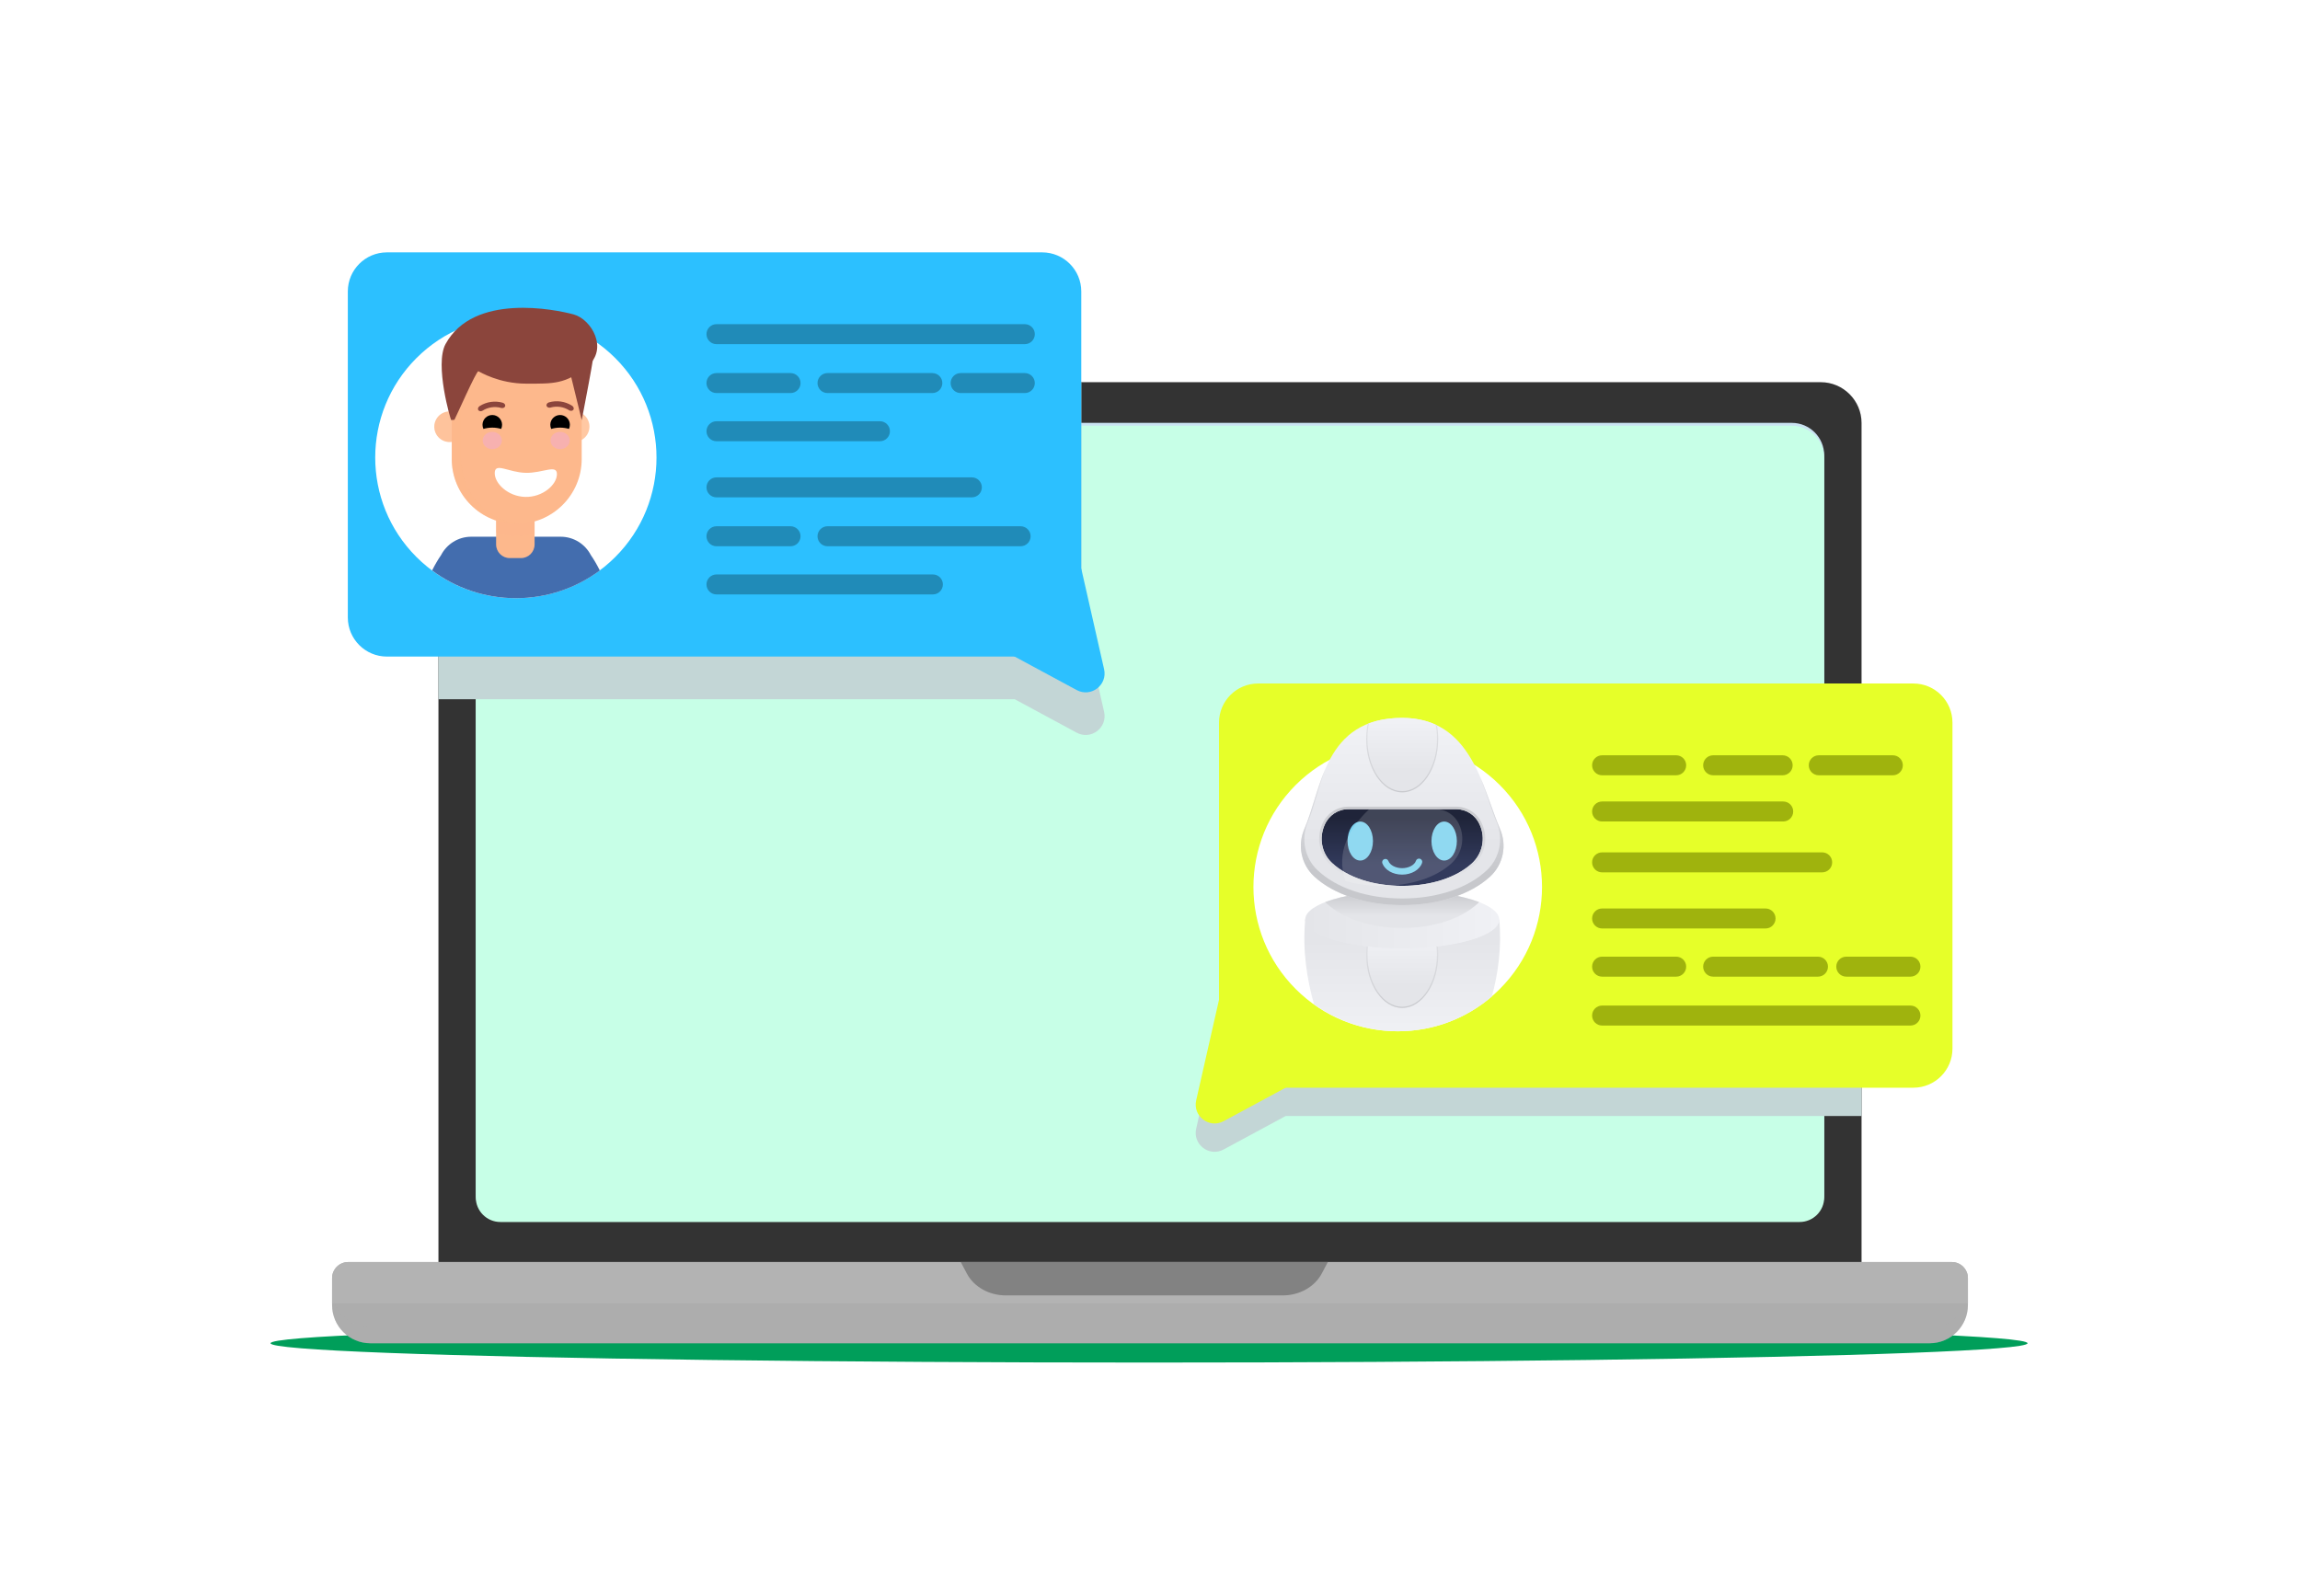 <?xml version="1.0" encoding="utf-8"?>
<!-- Generator: Adobe Illustrator 24.1.2, SVG Export Plug-In . SVG Version: 6.00 Build 0)  -->
<svg version="1.1" id="Layer_1" xmlns="http://www.w3.org/2000/svg" xmlns:xlink="http://www.w3.org/1999/xlink" x="0px" y="0px"
	 viewBox="0 0 1923.94 1334.91" style="enable-background:new 0 0 1923.94 1334.91;" xml:space="preserve">
<style type="text/css">
	.st0{fill:#FFFFFF;}
	.st1{fill:#009E5A;}
	.st2{fill:#333333;}
	.st3{fill:#CAE3F2;}
	.st4{fill:#C7FFE7;}
	.st5{fill:#C3D6D6;}
	.st6{fill:#ADADAD;}
	.st7{opacity:0.35;fill:#ADADAD;}
	.st8{fill:#B3B3B3;}
	.st9{fill:#828282;}
	.st10{fill:#2CC0FF;}
	.st11{fill:#436DAE;}
	.st12{fill:#FDB88C;}
	.st13{opacity:0.47;fill:#FDB88C;}
	.st14{fill:#FFC8A3;}
	.st15{opacity:0.29;fill:#FDB88C;}
	.st16{opacity:0.77;}
	.st17{opacity:0.4;fill:#EAA3FF;}
	.st18{fill:#8B453C;}
	.st19{fill:#208BB8;}
	.st20{fill:#E6FF29;}
	.st21{fill:#9FB30D;}
	.st22{fill:url(#SVGID_1_);}
	.st23{fill:url(#SVGID_2_);}
	.st24{fill:url(#SVGID_3_);}
	.st25{fill:url(#SVGID_4_);}
	.st26{fill:url(#SVGID_5_);}
	.st27{fill:url(#SVGID_6_);}
	.st28{fill:url(#SVGID_7_);}
	.st29{fill:url(#SVGID_8_);}
	.st30{fill:url(#SVGID_9_);}
	.st31{fill:url(#SVGID_10_);}
	.st32{fill:url(#SVGID_11_);}
	.st33{fill:url(#SVGID_12_);}
	.st34{fill:url(#SVGID_13_);}
	.st35{fill:url(#SVGID_14_);}
	.st36{fill:#7DD2EF;}
	.st37{fill:url(#SVGID_15_);}
	.st38{fill:url(#SVGID_16_);}
	.st39{opacity:0.15;fill:#FFFFFF;}
</style>
<rect x="0" class="st0" width="1923.94" height="1334.91"/>
<ellipse class="st1" cx="961.18" cy="1123.77" rx="734.85" ry="16.14"/>
<path class="st2" d="M366.76,1091.69V353.88c0-18.82,15.31-34.14,34.14-34.14h1122.14c18.82,0,34.14,15.31,34.14,34.14v737.81
	H366.76z"/>
<path class="st3" d="M1498.8,353.76H425.14c-15,0-27.16,12.16-27.16,27.16V999.3c0,11.39,9.23,20.62,20.62,20.62h1086.73
	c11.39,0,20.62-9.23,20.62-20.62V380.92C1525.95,365.92,1513.8,353.76,1498.8,353.76z"/>
<path class="st4" d="M1498.8,356.17H425.14c-15,0-27.16,12.16-27.16,27.16v618.38c0,11.39,9.23,20.62,20.62,20.62h1086.73
	c11.39,0,20.62-9.23,20.62-20.62V383.32C1525.95,368.33,1513.8,356.17,1498.8,356.17z"/>
<path class="st5" d="M848.76,584.95l51.88,28c11.96,6.45,25.95-4.17,22.94-17.42l-19.09-84.14V319.75H400.9
	c-18.82,0-34.14,15.31-34.14,34.14v231.07H848.76z"/>
<path class="st5" d="M1075.42,933.67l-51.88,28c-11.96,6.45-25.95-4.17-22.94-17.42l19.09-84.14V668.46l503.34,0
	c18.82,0,34.14,15.31,34.14,34.14v231.07H1075.42z"/>
<path class="st6" d="M1614.11,1123.77H309.83c-17.69,0-32.04-14.34-32.04-32.04v-22.47c0-7.42,6.02-13.44,13.44-13.44h1341.48
	c7.42,0,13.44,6.02,13.44,13.44v22.47C1646.15,1109.43,1631.8,1123.77,1614.11,1123.77z"/>
<path class="st7" d="M1614.11,1110.56H309.83c-17.69,0-32.04-14.34-32.04-32.04v13.21c0,17.69,14.34,32.04,32.04,32.04h1304.28
	c17.69,0,32.04-14.34,32.04-32.04v-13.21C1646.15,1096.22,1631.8,1110.56,1614.11,1110.56z"/>
<path class="st8" d="M277.79,1090.35h1368.36v-21.08c0-7.42-6.02-13.44-13.44-13.44H291.23c-7.42,0-13.44,6.02-13.44,13.44V1090.35z
	"/>
<path class="st9" d="M803.65,1055.83l5.13,9.65c5.91,11.14,18.61,18.26,32.58,18.26h231.67c13.96,0,26.66-7.12,32.58-18.26
	l5.13-9.65H803.65z"/>
<g>
	<g>
		<path class="st10" d="M871.77,549.29H323.66c-18.06,0-32.71-14.64-32.71-32.71V243.84c0-18.06,14.64-32.71,32.71-32.71h548.11
			c18.06,0,32.71,14.64,32.71,32.71v272.74C904.48,534.65,889.83,549.29,871.77,549.29z"/>
		<path class="st10" d="M828.11,538.15l72.52,39.14c11.96,6.45,25.95-4.17,22.94-17.42l-19.09-84.14L828.11,538.15z"/>
	</g>
	<g>
		
			<ellipse transform="matrix(0.707 -0.707 0.707 0.707 -144.253 417.3)" class="st0" cx="431.6" cy="382.78" rx="117.66" ry="117.66"/>
		<path class="st11" d="M431.6,500.43c26.29,0,50.56-8.62,70.15-23.19c-2.45-4.87-4.97-9.18-7.51-12.85
			c-4.73-9.12-14.25-15.36-25.23-15.36h-37h-0.82h-37c-10.98,0-20.5,6.24-25.23,15.36c-2.54,3.67-5.06,7.98-7.51,12.85
			C381.04,491.81,405.31,500.43,431.6,500.43z"/>
		<path class="st12" d="M447.18,413.35h-32.19v42.13c0,6.31,5.11,11.42,11.42,11.42h9.35c6.31,0,11.42-5.11,11.42-11.42V413.35z"/>
		<path class="st13" d="M414.98,445.51c5.43,1.82,11.23,2.82,17.26,2.82h0c5.18,0,10.18-0.74,14.93-2.09v-32.88h-32.19V445.51z"/>
		
			<ellipse transform="matrix(0.974 -0.229 0.229 0.974 -68.87 119.099)" class="st14" cx="479.89" cy="356.96" rx="12.78" ry="12.78"/>
		
			<ellipse transform="matrix(0.905 -0.424 0.424 0.905 -115.936 193.554)" class="st14" cx="376.41" cy="356.96" rx="12.78" ry="12.78"/>
		
			<ellipse transform="matrix(0.905 -0.424 0.424 0.905 -115.936 193.554)" class="st15" cx="376.41" cy="356.96" rx="12.78" ry="12.78"/>
		<path class="st12" d="M486.6,284.23H377.89v99.73c0,30.02,24.34,54.35,54.35,54.35h0c30.02,0,54.35-24.33,54.35-54.35V284.23z"/>
		<path class="st15" d="M385.81,383.96v-99.73h-7.92v99.73c0,30.02,24.34,54.35,54.35,54.35h0c1.33,0,2.65-0.06,3.96-0.16
			C408.04,436.12,385.81,412.64,385.81,383.96z"/>
		<path class="st0" d="M465.87,396.87c0.23-8.92-11.84-0.93-26.21-1.3c-14.37-0.37-25.59-8.95-25.82-0.03
			c-0.23,8.92,11.15,19.81,25.51,20.17C453.72,416.08,465.64,405.79,465.87,396.87z"/>
		<g>
			<path d="M468.52,357.75c2.66,0,5.17,0.4,7.42,1.09c0.49-1.05,0.77-2.22,0.77-3.46c0-4.52-3.67-8.19-8.19-8.19
				s-8.19,3.67-8.19,8.19c0,1.24,0.28,2.4,0.77,3.46C463.35,358.15,465.86,357.75,468.52,357.75z"/>
			<path d="M411.8,357.75c2.66,0,5.17,0.4,7.42,1.09c0.49-1.05,0.77-2.22,0.77-3.46c0-4.52-3.67-8.19-8.19-8.19
				c-4.52,0-8.19,3.67-8.19,8.19c0,1.24,0.28,2.4,0.77,3.46C406.64,358.15,409.15,357.75,411.8,357.75z"/>
		</g>
		<g class="st16">
			<ellipse class="st17" cx="411.8" cy="368.52" rx="8.03" ry="7.25"/>
			<ellipse class="st17" cx="468.52" cy="368.52" rx="8.03" ry="7.25"/>
		</g>
		<path class="st18" d="M380.12,351.21c1.18-1.92,18.46-41.33,20.06-40.61c1.6,0.71,17.4,10.36,39.99,10.36
			c22.59,0,32.75,0.64,50.94-14.25c18.2-14.89,3.58-39.6-11.22-43.65c-15.07-4.12-83.7-18.28-107.18,24.75
			c-9.34,17.12,4.25,63.63,4.73,63.63C377.91,351.45,380.12,351.21,380.12,351.21z"/>
		<path class="st18" d="M486.6,351.45c0,0,12.34-62.65,10.77-62.57c-1.57,0.08-22.8,13.34-22.8,13.34L486.6,351.45z"/>
		<path class="st18" d="M419.31,341.3c-5.3-1.52-11.01-0.7-15.67,2.27c-1.1,0.7-2.59,0.63-3.41-0.31l0,0
			c-0.82-0.94-0.44-2.61,0.97-3.51c5.75-3.67,12.81-4.69,19.36-2.81c1.61,0.46,2.45,1.96,1.93,3.09l0,0
			C421.96,341.17,420.56,341.66,419.31,341.3z"/>
		<path class="st18" d="M460.44,340.98c5.3-1.52,11.01-0.7,15.67,2.27c1.1,0.7,2.59,0.63,3.41-0.31l0,0
			c0.82-0.94,0.44-2.61-0.97-3.51c-5.75-3.67-12.81-4.69-19.36-2.81c-1.61,0.46-2.45,1.96-1.93,3.09l0,0
			C457.78,340.86,459.18,341.34,460.44,340.98z"/>
	</g>
	<g>
		<path class="st19" d="M857.25,287.92H599.33c-4.62,0-8.36-3.74-8.36-8.36l0,0c0-4.62,3.74-8.36,8.36-8.36h257.93
			c4.62,0,8.36,3.74,8.36,8.36l0,0C865.62,284.18,861.87,287.92,857.25,287.92z"/>
		<path class="st19" d="M736.06,369.13H599.33c-4.62,0-8.36-3.74-8.36-8.36v0c0-4.62,3.74-8.36,8.36-8.36h136.73
			c4.62,0,8.36,3.74,8.36,8.36v0C744.42,365.39,740.68,369.13,736.06,369.13z"/>
		<path class="st19" d="M661.29,328.83h-61.97c-4.62,0-8.36-3.74-8.36-8.36l0,0c0-4.62,3.74-8.36,8.36-8.36h61.97
			c4.62,0,8.36,3.74,8.36,8.36l0,0C669.66,325.09,665.91,328.83,661.29,328.83z"/>
		<path class="st19" d="M779.9,328.83h-87.69c-4.62,0-8.36-3.74-8.36-8.36l0,0c0-4.62,3.74-8.36,8.36-8.36h87.69
			c4.62,0,8.36,3.74,8.36,8.36l0,0C788.27,325.09,784.52,328.83,779.9,328.83z"/>
		<path class="st19" d="M857.25,328.83h-53.68c-4.62,0-8.36-3.74-8.36-8.36l0,0c0-4.62,3.74-8.36,8.36-8.36h53.68
			c4.62,0,8.36,3.74,8.36,8.36l0,0C865.62,325.09,861.87,328.83,857.25,328.83z"/>
	</g>
	<g>
		<path class="st19" d="M812.95,416.08H599.33c-4.62,0-8.36-3.74-8.36-8.36l0,0c0-4.62,3.74-8.36,8.36-8.36h213.62
			c4.62,0,8.36,3.74,8.36,8.36l0,0C821.31,412.34,817.57,416.08,812.95,416.08z"/>
		<path class="st19" d="M780.36,497.3H599.33c-4.62,0-8.36-3.74-8.36-8.36l0,0c0-4.62,3.74-8.36,8.36-8.36h181.03
			c4.62,0,8.36,3.74,8.36,8.36l0,0C788.72,493.55,784.98,497.3,780.36,497.3z"/>
		<path class="st19" d="M661.29,456.99h-61.97c-4.62,0-8.36-3.74-8.36-8.36l0,0c0-4.62,3.74-8.36,8.36-8.36h61.97
			c4.62,0,8.36,3.74,8.36,8.36l0,0C669.66,453.25,665.91,456.99,661.29,456.99z"/>
		<path class="st19" d="M853.74,456.99H692.21c-4.62,0-8.36-3.74-8.36-8.36l0,0c0-4.62,3.74-8.36,8.36-8.36h161.53
			c4.62,0,8.36,3.74,8.36,8.36l0,0C862.1,453.25,858.36,456.99,853.74,456.99z"/>
	</g>
</g>
<g>
	<g>
		<path class="st20" d="M1052.41,909.98h548.11c18.06,0,32.71-14.64,32.71-32.71V604.53c0-18.06-14.64-32.71-32.71-32.71h-548.11
			c-18.06,0-32.71,14.64-32.71,32.71v272.74C1019.7,895.33,1034.35,909.98,1052.41,909.98z"/>
		<path class="st20" d="M1096.07,898.83l-72.52,39.14c-11.96,6.45-25.95-4.17-22.94-17.42l19.09-84.14L1096.07,898.83z"/>
	</g>
	<g>
		<path class="st21" d="M1598.08,841.25h-257.93c-4.62,0-8.36,3.74-8.36,8.36l0,0c0,4.62,3.74,8.36,8.36,8.36h257.93
			c4.62,0,8.36-3.74,8.36-8.36l0,0C1606.45,845,1602.7,841.25,1598.08,841.25z"/>
		<path class="st21" d="M1476.88,760.04h-136.73c-4.62,0-8.36,3.74-8.36,8.36l0,0c0,4.62,3.74,8.36,8.36,8.36h136.73
			c4.62,0,8.36-3.74,8.36-8.36l0,0C1485.25,763.78,1481.5,760.04,1476.88,760.04z"/>
		<path class="st21" d="M1402.12,800.34h-61.97c-4.62,0-8.36,3.74-8.36,8.36l0,0c0,4.62,3.74,8.36,8.36,8.36h61.97
			c4.62,0,8.36-3.74,8.36-8.36l0,0C1410.48,804.09,1406.74,800.34,1402.12,800.34z"/>
		<path class="st21" d="M1520.73,800.34h-87.69c-4.62,0-8.36,3.74-8.36,8.36l0,0c0,4.62,3.74,8.36,8.36,8.36h87.69
			c4.62,0,8.36-3.74,8.36-8.36l0,0C1529.09,804.09,1525.35,800.34,1520.73,800.34z"/>
		<path class="st21" d="M1598.08,800.34h-53.68c-4.62,0-8.36,3.74-8.36,8.36l0,0c0,4.62,3.74,8.36,8.36,8.36h53.68
			c4.62,0,8.36-3.74,8.36-8.36l0,0C1606.45,804.09,1602.7,800.34,1598.08,800.34z"/>
	</g>
	<g>
		<path class="st21" d="M1524.24,713.09h-184.09c-4.62,0-8.36,3.74-8.36,8.36l0,0c0,4.62,3.74,8.36,8.36,8.36h184.09
			c4.62,0,8.36-3.74,8.36-8.36l0,0C1532.61,716.83,1528.86,713.09,1524.24,713.09z"/>
		<path class="st21" d="M1491.65,670.53h-151.5c-4.62,0-8.36,3.74-8.36,8.36l0,0c0,4.62,3.74,8.36,8.36,8.36h151.5
			c4.62,0,8.36-3.74,8.36-8.36l0,0C1500.02,674.28,1496.27,670.53,1491.65,670.53z"/>
		<path class="st21" d="M1402.12,631.88h-61.97c-4.62,0-8.36,3.74-8.36,8.36l0,0c0,4.62,3.74,8.36,8.36,8.36h61.97
			c4.62,0,8.36-3.74,8.36-8.36l0,0C1410.48,635.62,1406.74,631.88,1402.12,631.88z"/>
		<path class="st21" d="M1583.35,631.88h-61.97c-4.62,0-8.36,3.74-8.36,8.36l0,0c0,4.62,3.74,8.36,8.36,8.36h61.97
			c4.62,0,8.36-3.74,8.36-8.36l0,0C1591.71,635.62,1587.97,631.88,1583.35,631.88z"/>
		<path class="st21" d="M1491.19,631.88h-58.15c-4.62,0-8.36,3.74-8.36,8.36l0,0c0,4.62,3.74,8.36,8.36,8.36h58.15
			c4.62,0,8.36-3.74,8.36-8.36l0,0C1499.56,635.62,1495.81,631.88,1491.19,631.88z"/>
	</g>
	<g>
		
			<ellipse transform="matrix(0.707 -0.707 0.707 0.707 -182.187 1044.225)" class="st0" cx="1169.4" cy="742.03" rx="120.72" ry="120.72"/>
		
			<linearGradient id="SVGID_1_" gradientUnits="userSpaceOnUse" x1="738.068" y1="857.85" x2="738.068" y2="893.56" gradientTransform="matrix(0.94 -0.342 0.342 0.94 181.443 100.045)">
			<stop  offset="0" style="stop-color:#E4E5E9"/>
			<stop  offset="1" style="stop-color:#F0F1F5"/>
		</linearGradient>
		<path class="st22" d="M1181.7,662.56c4.01,11.01,3.34,21.37-1.5,23.13c-4.84,1.76-12.01-5.74-16.02-16.75
			c-4.01-11.01-3.34-21.37,1.5-23.13C1170.52,644.05,1177.69,651.55,1181.7,662.56z"/>
		<linearGradient id="SVGID_2_" gradientUnits="userSpaceOnUse" x1="1172.945" y1="663.537" x2="1172.945" y2="686.906">
			<stop  offset="0" style="stop-color:#E4E5E9"/>
			<stop  offset="0.994" style="stop-color:#C7C8CC"/>
		</linearGradient>
		<path class="st23" d="M1180.77,662.56c-0.56-1.54-1.19-3-1.86-4.39c3.15,10.14,2.26,19.25-2.25,20.89
			c-4.16,1.52-10.04-3.83-14.16-12.36c0.23,0.74,0.48,1.49,0.75,2.24c4.01,11.01,11.18,18.51,16.02,16.75
			C1184.11,683.93,1184.78,673.57,1180.77,662.56z"/>
		<g>
			
				<linearGradient id="SVGID_3_" gradientUnits="userSpaceOnUse" x1="-730.264" y1="323.087" x2="-730.264" y2="358.797" gradientTransform="matrix(-0.94 -0.342 -0.342 0.94 601.806 100.045)">
				<stop  offset="0" style="stop-color:#E4E5E9"/>
				<stop  offset="1" style="stop-color:#F0F1F5"/>
			</linearGradient>
			<path class="st24" d="M1164.19,662.56c-4.01,11.01-3.34,21.37,1.5,23.13c4.84,1.76,12.01-5.74,16.02-16.75s3.34-21.37-1.5-23.13
				C1175.37,644.05,1168.2,651.55,1164.19,662.56z"/>
			
				<linearGradient id="SVGID_4_" gradientUnits="userSpaceOnUse" x1="-388.762" y1="663.537" x2="-388.762" y2="686.906" gradientTransform="matrix(-1 0 0 1 783.248 0)">
				<stop  offset="0" style="stop-color:#E4E5E9"/>
				<stop  offset="0.994" style="stop-color:#C7C8CC"/>
			</linearGradient>
			<path class="st25" d="M1164.19,662.56c0.56-1.54,1.19-3,1.86-4.39c-3.15,10.14-2.26,19.25,2.25,20.89
				c4.16,1.52,10.04-3.83,14.16-12.36c-0.23,0.74-0.48,1.49-0.75,2.24c-4.01,11.01-11.18,18.51-16.02,16.75
				C1160.85,683.93,1160.18,673.57,1164.19,662.56z"/>
		</g>
		<linearGradient id="SVGID_5_" gradientUnits="userSpaceOnUse" x1="1172.945" y1="787.36" x2="1172.945" y2="865.977">
			<stop  offset="0" style="stop-color:#E4E5E9"/>
			<stop  offset="1" style="stop-color:#F0F1F5"/>
		</linearGradient>
		<path class="st26" d="M1247.96,833.68c5.34-19.84,8.32-41.8,6.14-64.37c-20.26,0-81.13,0-81.13,0s-60.87,0-81.13,0
			c-2.42,25.07,1.25,49.41,7.34,70.91c19.79,14.18,44.03,22.53,70.23,22.53C1199.4,862.75,1226.84,851.8,1247.96,833.68z"/>
		<linearGradient id="SVGID_6_" gradientUnits="userSpaceOnUse" x1="1172.945" y1="824.302" x2="1172.945" y2="784.157">
			<stop  offset="0" style="stop-color:#E4E5E9"/>
			<stop  offset="1" style="stop-color:#F0F1F5"/>
		</linearGradient>
		<path class="st27" d="M1202.03,798.59c0-4.15-0.39-8.15-1.11-11.95c-7.82-3.59-17.02-5.67-27.97-5.67
			c-10.91,0-20.03,1.65-27.75,4.54c-0.86,4.13-1.33,8.53-1.33,13.09c0,24.09,13.02,43.63,29.09,43.63S1202.03,822.68,1202.03,798.59
			z"/>
		<linearGradient id="SVGID_7_" gradientUnits="userSpaceOnUse" x1="1172.945" y1="780.424" x2="1172.945" y2="846.709">
			<stop  offset="0" style="stop-color:#E4E5E9"/>
			<stop  offset="0.994" style="stop-color:#C7C8CC"/>
		</linearGradient>
		<path class="st28" d="M1202.06,787.19c-0.37-0.18-0.76-0.35-1.14-0.53c0.72,3.79,1.11,7.79,1.11,11.93
			c0,24.09-13.02,43.63-29.09,43.63s-29.09-19.53-29.09-43.63c0-4.56,0.47-8.95,1.33-13.09c-0.38,0.14-0.76,0.28-1.13,0.43
			c-0.81,4.1-1.24,8.35-1.24,12.65c0,24.63,13.51,44.67,30.13,44.67c16.61,0,30.13-20.04,30.13-44.67
			C1203.07,794.75,1202.72,790.92,1202.06,787.19z"/>
		<linearGradient id="SVGID_8_" gradientUnits="userSpaceOnUse" x1="1091.811" y1="769.317" x2="1254.078" y2="769.317">
			<stop  offset="0" style="stop-color:#E4E5E9"/>
			<stop  offset="1" style="stop-color:#F0F1F5"/>
		</linearGradient>
		<ellipse class="st29" cx="1172.94" cy="769.32" rx="81.13" ry="24.02"/>
		<linearGradient id="SVGID_9_" gradientUnits="userSpaceOnUse" x1="1091.811" y1="780.966" x2="1254.078" y2="780.966">
			<stop  offset="0" style="stop-color:#E4E5E9"/>
			<stop  offset="1" style="stop-color:#F0F1F5"/>
		</linearGradient>
		<path class="st30" d="M1172.94,790.52c-43.99,0-79.77-9.76-81.07-21.93c-0.02,0.24-0.06,0.48-0.06,0.73
			c0,13.27,36.32,24.02,81.13,24.02c44.81,0,81.13-10.76,81.13-24.02c0-0.24-0.04-0.48-0.06-0.73
			C1252.72,780.76,1216.93,790.52,1172.94,790.52z"/>
		<linearGradient id="SVGID_10_" gradientUnits="userSpaceOnUse" x1="1172.945" y1="766.077" x2="1172.945" y2="747.525">
			<stop  offset="0" style="stop-color:#E4E5E9"/>
			<stop  offset="1" style="stop-color:#CACBCF"/>
		</linearGradient>
		<path class="st31" d="M1237.31,754.7c-14.83-5.72-38.14-9.41-64.37-9.41c-26.23,0-49.54,3.69-64.37,9.41
			c0.39,0.4,0.77,0.8,1.18,1.17c14.16,12.99,37.18,20.46,63.19,20.46c26,0,49.03-7.47,63.19-20.46
			C1236.54,755.49,1236.93,755.09,1237.31,754.7z"/>
		<linearGradient id="SVGID_11_" gradientUnits="userSpaceOnUse" x1="1172.945" y1="705.438" x2="1172.945" y2="611.864">
			<stop  offset="0" style="stop-color:#E4E5E9"/>
			<stop  offset="1" style="stop-color:#F0F1F5"/>
		</linearGradient>
		<path class="st32" d="M1246.45,733.38c11.07-10.16,14.31-26.3,8.27-40.07c-14.61-33.3-23.2-92.71-81.77-92.71
			c-65.63,0-67.16,59.41-81.77,92.71c-6.04,13.76-2.8,29.9,8.27,40.07c16.47,15.11,43.25,23.8,73.5,23.8
			S1229.98,748.49,1246.45,733.38z"/>
		<linearGradient id="SVGID_12_" gradientUnits="userSpaceOnUse" x1="1172.945" y1="635.597" x2="1172.945" y2="729.53">
			<stop  offset="0" style="stop-color:#E4E5E9"/>
			<stop  offset="0.994" style="stop-color:#C7C8CC"/>
		</linearGradient>
		<path class="st33" d="M1254.72,693.32c-5.42-12.34-10.01-28.28-16.62-43.44c5.24,13.44,9.22,27.07,13.82,37.93
			c5.83,13.76,2.71,29.9-7.99,40.07c-15.9,15.11-41.77,23.8-70.98,23.8c-29.21,0-55.08-8.69-70.98-23.8
			c-10.7-10.16-13.82-26.3-7.99-40.07c5.39-12.72,8.94-29.26,14.81-44.84c-7.5,17.1-11.36,36.11-17.61,50.35
			c-6.04,13.76-2.8,29.9,8.27,40.07c16.47,15.11,43.25,23.8,73.5,23.8c30.25,0,57.03-8.69,73.5-23.8
			C1257.52,723.22,1260.76,707.08,1254.72,693.32z"/>
		<linearGradient id="SVGID_13_" gradientUnits="userSpaceOnUse" x1="1172.945" y1="684.09" x2="1172.945" y2="723.606">
			<stop  offset="0" style="stop-color:#1F2439"/>
			<stop  offset="1" style="stop-color:#323A5C"/>
		</linearGradient>
		<path class="st34" d="M1218.08,676.94h-90.26c-8.61,0-16.31,5.19-19.73,13.09c-0.04,0.08-0.07,0.16-0.11,0.24
			c-4.75,10.86-2.44,23.56,6.22,31.64c13.06,12.19,34.5,19.21,58.74,19.21c23.97,0,45.21-6.87,58.31-18.81
			c8.85-8.07,11.51-20.99,6.7-31.96c-0.07-0.16-0.14-0.31-0.21-0.47C1234.35,682.04,1226.64,676.94,1218.08,676.94z"/>
		<linearGradient id="SVGID_14_" gradientUnits="userSpaceOnUse" x1="1172.945" y1="734.645" x2="1172.945" y2="678.243">
			<stop  offset="0" style="stop-color:#E4E5E9"/>
			<stop  offset="1" style="stop-color:#CACBCF"/>
		</linearGradient>
		<path class="st35" d="M1218.07,676.94c8.55,0,16.27,5.1,19.67,12.95c0.07,0.16,0.14,0.31,0.21,0.47
			c4.81,10.97,2.15,23.89-6.7,31.96c-13.1,11.94-34.34,18.81-58.31,18.81c-24.24,0-45.68-7.02-58.74-19.21
			c-8.66-8.08-10.97-20.79-6.22-31.64c0.04-0.08,0.07-0.16,0.11-0.24c3.42-7.9,11.12-13.09,19.73-13.09H1218.07L1218.07,676.94z
			 M1218.07,674.86h-90.26c-9.37,0-17.86,5.63-21.64,14.34l-0.1,0.24c-5.15,11.78-2.45,25.44,6.71,34
			c13.46,12.57,35.39,19.77,60.16,19.77c24.45,0,46.22-7.05,59.71-19.35c9.51-8.67,12.41-22.47,7.2-34.33l-0.2-0.46
			C1235.91,680.43,1227.44,674.86,1218.07,674.86L1218.07,674.86z"/>
		<g>
			<ellipse class="st36" cx="1137.85" cy="703.63" rx="10.63" ry="16.31"/>
			<path class="st36" d="M1218.67,703.63c0-9.01-4.76-16.31-10.63-16.31c-5.87,0-10.63,7.3-10.63,16.31
				c0,9.01,4.76,16.31,10.63,16.31C1213.91,719.95,1218.67,712.64,1218.67,703.63z"/>
		</g>
		<g>
			<path class="st36" d="M1172.89,731.71c-7.76,0-14.41-3.81-16.55-9.47c-0.53-1.4,0.18-2.96,1.57-3.48
				c1.4-0.53,2.96,0.18,3.48,1.57c1.31,3.46,6.14,5.98,11.49,5.98c5.5,0,10.36-2.6,11.56-6.17c0.48-1.42,2.01-2.18,3.42-1.7
				c1.42,0.48,2.18,2.01,1.7,3.42C1187.63,727.66,1180.77,731.71,1172.89,731.71z"/>
		</g>
		<linearGradient id="SVGID_15_" gradientUnits="userSpaceOnUse" x1="1172.945" y1="643.94" x2="1172.945" y2="603.794">
			<stop  offset="0" style="stop-color:#E4E5E9"/>
			<stop  offset="1" style="stop-color:#F0F1F5"/>
		</linearGradient>
		<path class="st37" d="M1202.03,618.23c0-4.15-0.39-8.15-1.11-11.95c-7.82-3.59-17.02-5.67-27.97-5.67
			c-10.91,0-20.03,1.65-27.75,4.54c-0.86,4.13-1.33,8.53-1.33,13.09c0,24.09,13.02,43.63,29.09,43.63S1202.03,642.32,1202.03,618.23
			z"/>
		<linearGradient id="SVGID_16_" gradientUnits="userSpaceOnUse" x1="1172.945" y1="600.061" x2="1172.945" y2="666.347">
			<stop  offset="0" style="stop-color:#E4E5E9"/>
			<stop  offset="0.994" style="stop-color:#C7C8CC"/>
		</linearGradient>
		<path class="st38" d="M1202.06,606.83c-0.37-0.18-0.76-0.35-1.14-0.53c0.72,3.79,1.11,7.79,1.11,11.93
			c0,24.09-13.02,43.63-29.09,43.63s-29.09-19.53-29.09-43.63c0-4.56,0.47-8.95,1.33-13.09c-0.38,0.14-0.76,0.28-1.13,0.43
			c-0.81,4.1-1.24,8.35-1.24,12.65c0,24.63,13.51,44.67,30.13,44.67c16.61,0,30.13-20.04,30.13-44.67
			C1203.07,614.39,1202.72,610.56,1202.06,606.83z"/>
		<path class="st39" d="M1214.12,722.32c8.85-8.07,11.51-20.99,6.7-31.96c-0.07-0.16-0.14-0.31-0.21-0.47
			c-3.4-7.85-11.11-12.95-19.67-12.95h-55.61c-16.48,15.6-28.21,36.02-19.87,60.13c9.23,2.65,19.51,4.06,30.35,4.06
			C1179.78,741.13,1201.02,734.26,1214.12,722.32z"/>
	</g>
</g>
</svg>
